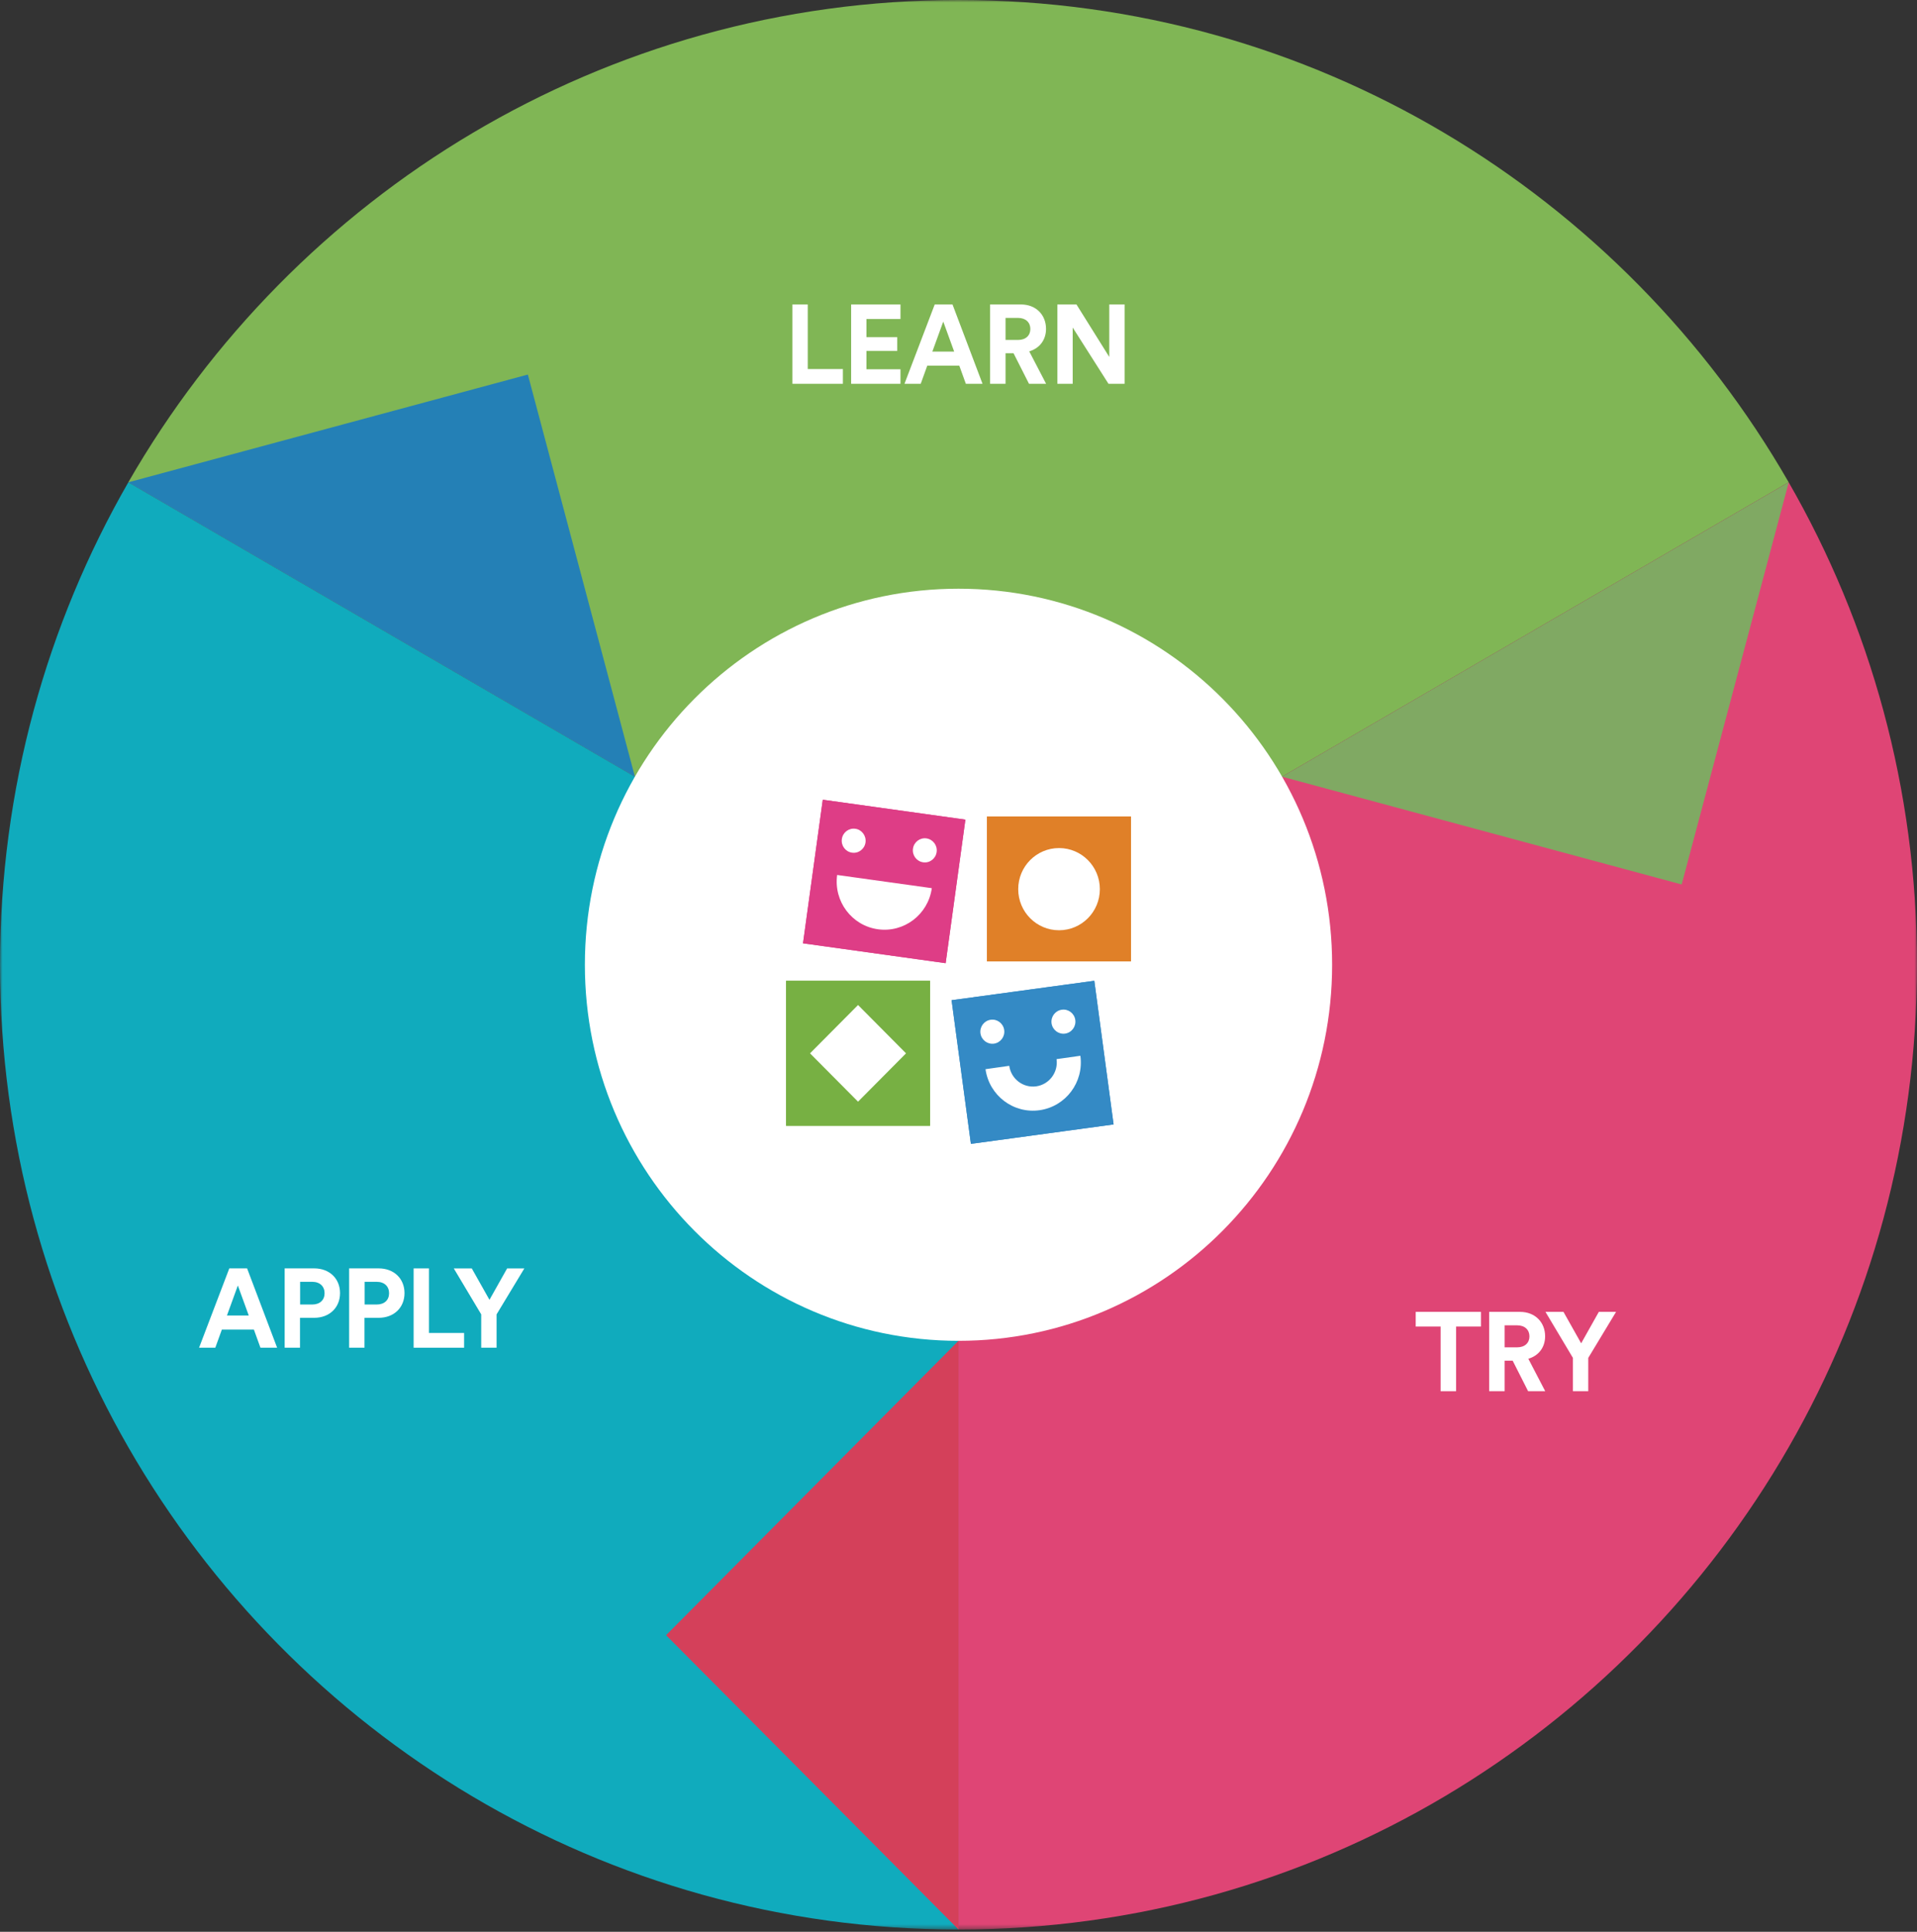 <svg xmlns="http://www.w3.org/2000/svg" width="380" height="383" viewBox="0 0 380 383" fill="none"><rect x="0" y="0" width="380" height="383" fill="#333333" stroke="none"/><mask id="mask0_5268_15807" style="mask-type:luminance" maskUnits="userSpaceOnUse" x="0" y="0" width="380" height="383"><path d="M380 0H0V382.549H380V0Z" fill="white"></path></mask><g mask="url(#mask0_5268_15807)"><path d="M190 0C119.681 0 58.289 38.462 25.431 95.625L190 191.274L354.569 95.625C321.716 38.462 260.319 0 190 0Z" fill="#80B655"></path><path d="M354.569 95.625L190 191.274V382.549C260.319 382.549 321.716 344.087 354.569 286.924C370.741 258.785 380 226.119 380 191.274C380 156.43 370.741 123.764 354.569 95.625Z" fill="#DF4575"></path><path d="M25.436 95.625C9.264 123.764 0.005 156.43 0.005 191.274C0.005 226.119 9.264 258.785 25.436 286.924C58.289 344.087 119.686 382.549 190.005 382.549V191.274L25.436 95.625Z" fill="#10ABBD"></path></g><path d="M132.033 324.192L190 382.549V265.831L132.033 324.192Z" fill="#D4405A"></path><path d="M125.857 153.991L25.431 95.625L104.635 74.259L125.857 153.991Z" fill="#2480B6"></path><path d="M254.148 153.991L333.351 175.358L354.574 95.625L254.148 153.991Z" fill="#80A963"></path><path d="M157.079 76.091V60.367H160.119V73.167H167.085V76.091H157.079Z" fill="white"></path><path d="M168.715 76.091V60.367H178.499V63.249H171.755V66.842H177.859V69.569H171.755V73.21H178.499V76.091H168.715Z" fill="white"></path><path d="M190.154 72.498H183.809L182.511 76.091H179.293L185.286 60.362H188.812L194.762 76.091H191.457L190.159 72.498H190.154ZM184.819 69.704H189.139L186.979 63.758L184.819 69.704Z" fill="white"></path><mask id="mask1_5268_15807" style="mask-type:luminance" maskUnits="userSpaceOnUse" x="0" y="0" width="380" height="383"><path d="M380 0H0V382.549H380V0Z" fill="white"></path></mask><g mask="url(#mask1_5268_15807)"><path d="M200.914 70.035H199.327V76.091H196.263V60.362H202.367C205.407 60.362 207.35 62.469 207.35 65.201C207.35 67.399 206.071 69.059 204.021 69.66L207.369 76.096H203.978L200.914 70.04V70.035ZM201.794 67.4C203.334 67.4 204.243 66.514 204.243 65.225C204.243 63.936 203.338 63.027 201.794 63.027H199.327V67.4H201.794Z" fill="white"></path></g><path d="M219.731 76.091L212.636 64.937V76.091H209.596V60.367H213.387L219.885 70.767V60.367H222.925V76.091H219.731Z" fill="white"></path><path d="M288.632 263.003V275.822H285.568V263.003H280.632V260.093H293.567V263.003H288.632Z" fill="white"></path><mask id="mask2_5268_15807" style="mask-type:luminance" maskUnits="userSpaceOnUse" x="0" y="0" width="380" height="383"><path d="M380 0H0V382.549H380V0Z" fill="white"></path></mask><g mask="url(#mask2_5268_15807)"><path d="M299.849 269.766H298.261V275.822H295.197V260.093H301.302C304.342 260.093 306.285 262.2 306.285 264.927C306.285 267.125 305.005 268.79 302.956 269.386L306.304 275.822H302.913L299.849 269.766ZM300.729 267.125C302.268 267.125 303.177 266.24 303.177 264.951C303.177 263.662 302.273 262.758 300.729 262.758H298.261V267.125H300.729Z" fill="white"></path></g><path d="M306.352 260.093H309.921L313.428 266.327L316.93 260.093H320.345L314.837 269.213V275.822H311.792V269.213L306.352 260.093Z" fill="white"></path><path d="M50.324 263.604H43.979L42.68 267.198H39.462L45.456 251.469H48.981L54.932 267.198H51.627L50.328 263.604H50.324ZM44.989 260.81H49.309L47.149 254.864L44.989 260.81Z" fill="white"></path><mask id="mask3_5268_15807" style="mask-type:luminance" maskUnits="userSpaceOnUse" x="0" y="0" width="380" height="383"><path d="M380 0H0V382.549H380V0Z" fill="white"></path></mask><g mask="url(#mask3_5268_15807)"><path d="M59.468 261.276V267.198H56.428V251.469H62.267C65.35 251.469 67.404 253.532 67.404 256.37C67.404 259.208 65.355 261.272 62.267 261.272H59.468V261.276ZM61.892 258.636C63.412 258.636 64.34 257.746 64.34 256.394C64.34 255.043 63.417 254.134 61.892 254.134H59.492V258.636H61.892Z" fill="white"></path><path d="M72.248 261.276V267.198H69.208V251.469H75.048C78.131 251.469 80.185 253.532 80.185 256.37C80.185 259.208 78.136 261.272 75.048 261.272H72.248V261.276ZM74.677 258.636C76.197 258.636 77.126 257.746 77.126 256.394C77.126 255.043 76.202 254.134 74.677 254.134H72.277V258.636H74.677Z" fill="white"></path></g><path d="M81.993 267.198V251.474H85.033V264.274H91.999V267.198H81.993Z" fill="white"></path><path d="M89.949 251.474H93.518L97.025 257.703L100.527 251.474H103.942L98.434 260.589V267.198H95.39V260.589L89.949 251.474Z" fill="white"></path><mask id="mask4_5268_15807" style="mask-type:luminance" maskUnits="userSpaceOnUse" x="0" y="0" width="380" height="383"><path d="M380 0H0V382.549H380V0Z" fill="white"></path></mask><g mask="url(#mask4_5268_15807)"><path d="M264.062 191.275C264.062 232.454 230.9 265.832 190 265.832C149.099 265.832 115.938 232.454 115.938 191.275C115.938 150.095 149.095 116.718 190 116.718C230.905 116.718 264.062 150.095 264.062 191.275Z" fill="white"></path></g><path d="M184.367 194.459H155.819V223.195H184.367V194.459Z" fill="#77B043"></path><path d="M159.177 187.022L163.097 158.556L191.366 162.5L187.451 190.962L159.177 187.022Z" fill="#DE3D86"></path><mask id="mask5_5268_15807" style="mask-type:luminance" maskUnits="userSpaceOnUse" x="0" y="0" width="380" height="383"><path d="M380 0H0V382.549H380V0Z" fill="white"></path></mask><g mask="url(#mask5_5268_15807)"><path d="M165.945 173.472C165.228 178.7 168.845 183.515 174.026 184.237C179.201 184.963 183.987 181.317 184.709 176.089L165.949 173.472H165.945Z" fill="#5D305F"></path><path d="M171.568 167.017C171.39 168.325 170.187 169.244 168.898 169.052C167.599 168.874 166.69 167.662 166.878 166.348C167.056 165.04 168.258 164.121 169.562 164.314C170.837 164.492 171.746 165.704 171.568 167.017Z" fill="white"></path><path d="M185.666 168.927C185.488 170.235 184.286 171.154 182.996 170.962C181.698 170.784 180.789 169.571 180.976 168.258C181.154 166.95 182.357 166.031 183.66 166.224C184.949 166.416 185.859 167.628 185.666 168.927Z" fill="white"></path></g><path d="M188.629 198.302L216.918 194.449L220.742 222.93L192.458 226.783L188.629 198.302Z" fill="#348AC5"></path><mask id="mask6_5268_15807" style="mask-type:luminance" maskUnits="userSpaceOnUse" x="0" y="0" width="380" height="383"><path d="M380 0H0V382.549H380V0Z" fill="white"></path></mask><g mask="url(#mask6_5268_15807)"><path d="M199.058 204.213C199.235 205.522 198.341 206.724 197.037 206.917C195.739 207.095 194.546 206.19 194.353 204.882C194.175 203.573 195.07 202.371 196.373 202.179C197.672 201.986 198.88 202.905 199.058 204.213Z" fill="white"></path><path d="M213.151 202.222C213.329 203.531 212.434 204.733 211.131 204.926C209.832 205.104 208.639 204.199 208.447 202.891C208.269 201.583 209.164 200.38 210.467 200.188C211.766 199.995 212.973 200.914 213.151 202.222Z" fill="white"></path><path d="M209.438 209.986C209.803 212.593 207.99 215.008 205.412 215.378C202.824 215.744 200.424 213.916 200.058 211.309L195.354 211.977C196.085 217.206 200.885 220.847 206.075 220.111C211.266 219.375 214.888 214.546 214.156 209.317L209.438 209.986Z" fill="#133E67"></path></g><path d="M160.567 208.837L170.086 199.255L179.6 208.837L170.086 218.418L160.567 208.837Z" fill="#377338"></path><path d="M224.19 161.875H195.642V190.61H224.19V161.875Z" fill="#E08028"></path><mask id="mask7_5268_15807" style="mask-type:luminance" maskUnits="userSpaceOnUse" x="0" y="0" width="380" height="383"><path d="M380 0H0V382.549H380V0Z" fill="white"></path></mask><g mask="url(#mask7_5268_15807)"><path d="M209.928 168.138C214.397 168.138 218.019 171.784 218.019 176.286C218.019 180.789 214.397 184.434 209.928 184.434C205.46 184.434 201.838 180.789 201.838 176.286C201.838 171.784 205.46 168.138 209.928 168.138Z" fill="#FFBD03"></path></g><path d="M184.367 194.459H155.819V223.195H184.367V194.459Z" fill="#77B043"></path><path d="M159.177 187.022L163.097 158.556L191.366 162.5L187.451 190.962L159.177 187.022Z" fill="#DE3D86"></path><mask id="mask8_5268_15807" style="mask-type:luminance" maskUnits="userSpaceOnUse" x="0" y="0" width="380" height="383"><path d="M380 0H0V382.549H380V0Z" fill="white"></path></mask><g mask="url(#mask8_5268_15807)"><path d="M165.945 173.472C165.228 178.7 168.845 183.515 174.026 184.237C179.201 184.963 183.987 181.317 184.709 176.089L165.949 173.472H165.945Z" fill="white"></path><path d="M171.568 167.017C171.39 168.325 170.187 169.244 168.898 169.052C167.599 168.874 166.69 167.662 166.878 166.348C167.056 165.04 168.258 164.121 169.562 164.314C170.837 164.492 171.746 165.704 171.568 167.017Z" fill="white"></path><path d="M185.666 168.927C185.488 170.235 184.286 171.154 182.996 170.962C181.698 170.784 180.789 169.571 180.976 168.258C181.154 166.95 182.357 166.031 183.66 166.224C184.949 166.416 185.859 167.628 185.666 168.927Z" fill="white"></path></g><path d="M188.629 198.302L216.918 194.449L220.742 222.93L192.458 226.783L188.629 198.302Z" fill="#348AC5"></path><mask id="mask9_5268_15807" style="mask-type:luminance" maskUnits="userSpaceOnUse" x="0" y="0" width="380" height="383"><path d="M380 0H0V382.549H380V0Z" fill="white"></path></mask><g mask="url(#mask9_5268_15807)"><path d="M199.058 204.213C199.235 205.522 198.341 206.724 197.037 206.917C195.739 207.095 194.546 206.19 194.353 204.882C194.175 203.573 195.07 202.371 196.373 202.179C197.672 201.986 198.88 202.905 199.058 204.213Z" fill="white"></path><path d="M213.151 202.222C213.329 203.531 212.434 204.733 211.131 204.926C209.832 205.104 208.639 204.199 208.447 202.891C208.269 201.583 209.164 200.38 210.467 200.188C211.766 199.995 212.973 200.914 213.151 202.222Z" fill="white"></path><path d="M209.438 209.986C209.803 212.593 207.99 215.008 205.412 215.378C202.824 215.744 200.424 213.916 200.058 211.309L195.354 211.977C196.085 217.206 200.885 220.847 206.075 220.111C211.266 219.375 214.888 214.546 214.156 209.317L209.438 209.986Z" fill="white"></path></g><path d="M160.567 208.837L170.086 199.255L179.6 208.837L170.086 218.418L160.567 208.837Z" fill="white"></path><path d="M224.19 161.875H195.642V190.61H224.19V161.875Z" fill="#E08028"></path><mask id="mask10_5268_15807" style="mask-type:luminance" maskUnits="userSpaceOnUse" x="0" y="0" width="380" height="383"><path d="M380 0H0V382.549H380V0Z" fill="white"></path></mask><g mask="url(#mask10_5268_15807)"><path d="M209.928 168.138C214.397 168.138 218.019 171.784 218.019 176.286C218.019 180.789 214.397 184.434 209.928 184.434C205.46 184.434 201.838 180.789 201.838 176.286C201.838 171.784 205.46 168.138 209.928 168.138Z" fill="white"></path></g></svg>